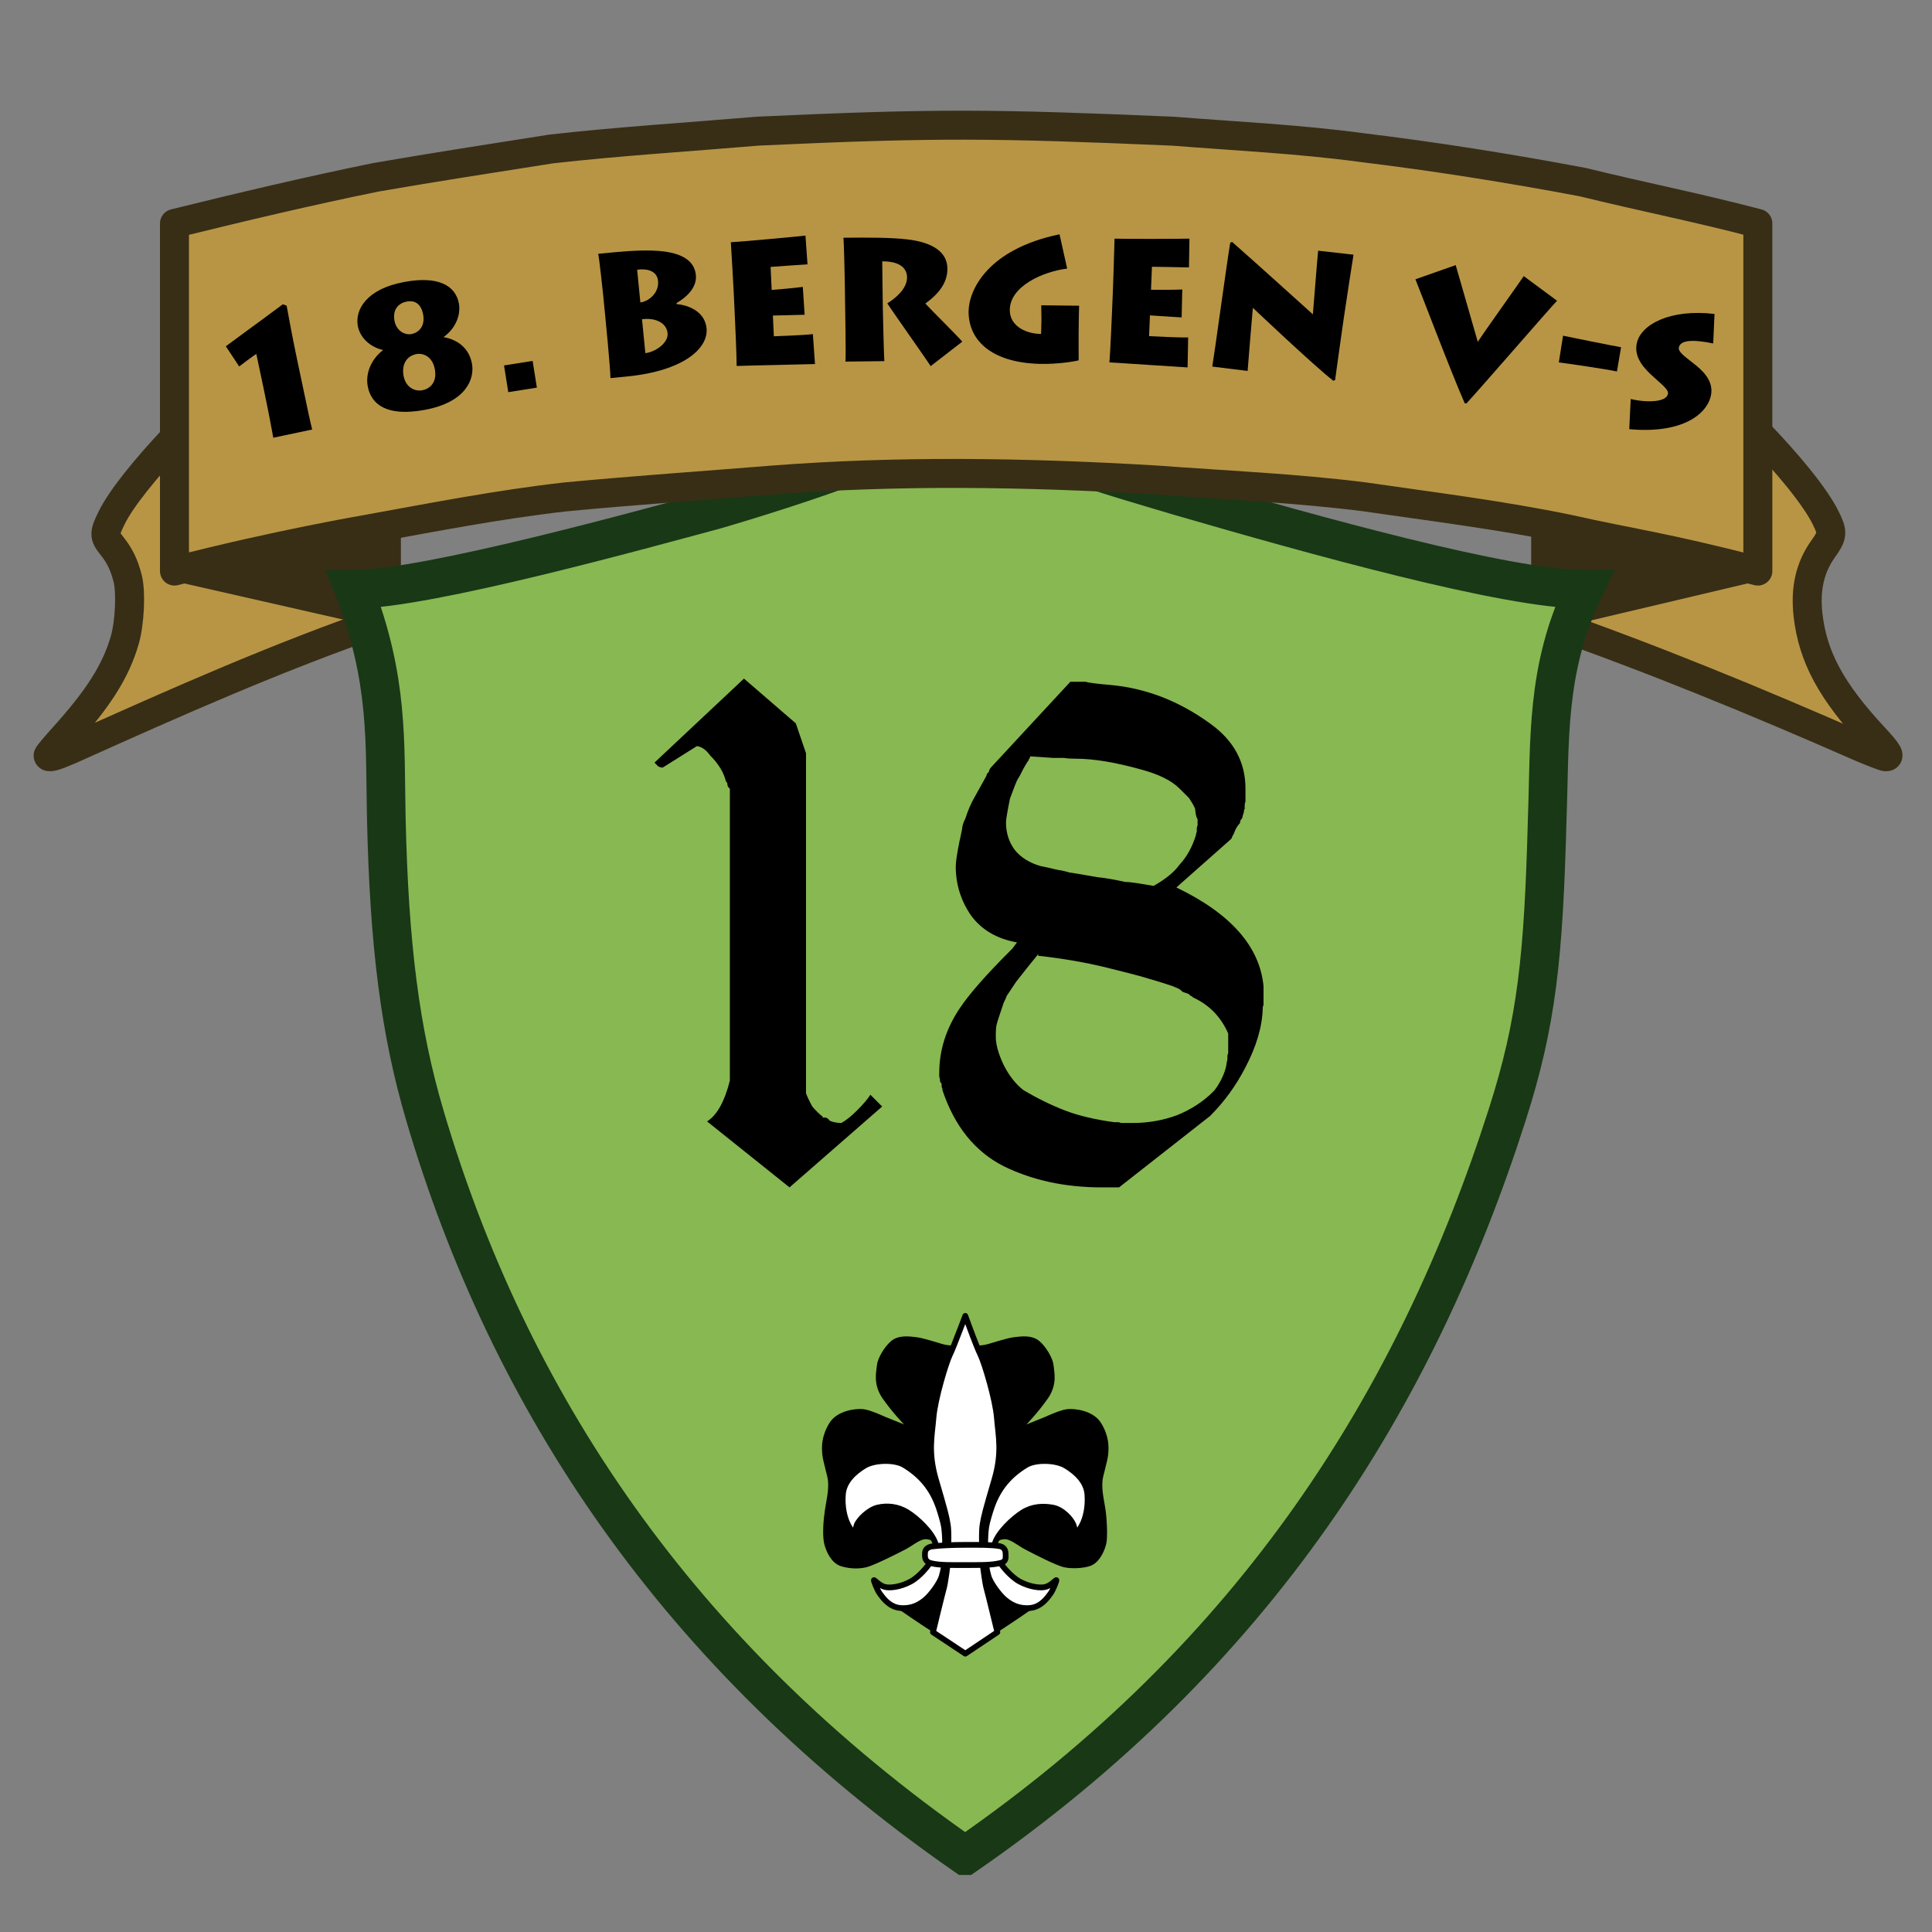<?xml version="1.0" encoding="UTF-8" standalone="no"?>
<!-- Created with Inkscape (http://www.inkscape.org/) -->

<svg
   xmlns:dc="http://purl.org/dc/elements/1.1/"
   xmlns:cc="http://creativecommons.org/ns#"
   xmlns:rdf="http://www.w3.org/1999/02/22-rdf-syntax-ns#"
   xmlns:svg="http://www.w3.org/2000/svg"
   xmlns="http://www.w3.org/2000/svg"
   version="1.0"
   width="354.331"
   height="354.331"
   id="svg2778"
   style="display:inline">
  <rect width="100%" height="100%" fill="#808080" stroke="none"/>
  <defs
     id="defs2781" />
  <path
     d=""
     id="path3742"
     style="fill:#000000" />
  <g
     id="layer10"
     style="display:none">
    <rect
       width="354.331"
       height="354.331"
       x="0"
       y="-2.7814249e-05"
       id="rect4465"
       style="fill:#141c98;fill-opacity:1;fill-rule:nonzero;stroke:none;stroke-width:3.543;marker:none;visibility:visible;display:inline;overflow:visible;enable-background:accumulate" />
  </g>
  <g
     id="layer11"
     style="display:none">
    <rect
       width="354.331"
       height="354.331"
       x="0"
       y="-2.7814249e-05"
       id="rect2702"
       style="fill:#edf0ed;fill-opacity:1;fill-rule:nonzero;stroke:none;stroke-width:3.543;marker:none;visibility:visible;display:inline;overflow:visible;enable-background:accumulate" />
  </g>
  <g
     transform="translate(1069.534,-27.43)"
     id="layer4"
     style="display:inline">
    <path
       d="m -1060.707,165.992 c 0,-0.137 1.243,-1.625 2.762,-3.308 6.481,-7.178 9.621,-12.135 11.283,-17.814 0.918,-3.139 1.19,-8.83 0.543,-11.351 -0.642,-2.501 -1.454,-4.185 -2.86,-5.937 -1.502,-1.871 -1.505,-2.287 -0.038,-5.262 3.382,-6.855 17.738,-22.057 29.499,-31.237 7.207,-5.626 20.849,-13.818 20.849,-13.818 0,0 0,63.78 0,63.78 -19.793,6.786 -38.866,15.288 -58.058,23.921 -2.919,1.25 -3.981,1.524 -3.981,1.027 z m 332.617,-1.433 c -19.053,-8.387 -38.968,-16.569 -57.966,-23.189 0,0 0,-63.776 0,-63.776 0,0 14.17,7.743 19.158,11.474 12.836,9.6 28.289,25.574 32.133,33.217 1.404,2.792 1.367,3.345 -0.382,5.784 -2.426,3.381 -3.336,7.323 -2.797,12.115 0.872,7.752 4.264,14.013 12.221,22.563 2.427,2.607 2.951,3.509 2.024,3.479 -0.252,-0.008 -2.229,-0.758 -4.392,-1.667 z"
       id="path3758"
       style="fill:#b89545;fill-opacity:1;stroke:#382e15;stroke-width:5.315;stroke-linejoin:round;stroke-miterlimit:4;stroke-opacity:1;stroke-dasharray:none;display:inline" />
  </g>
  <g
     id="layer5"
     style="display:inline">
    <path
       d="m 31.89,104.756 c 0,0 0,-63.78 0,-63.78 0,0 38.976,8.858 38.976,8.858 l 0,63.78 c 0,0 -38.976,-8.858 -38.976,-8.858 z m 251.588,9.184 c 0,0 0,-63.776 0,-63.776 0,0 38.913,-9.181 38.913,-9.181 l 0,63.753 c 0,0 -38.913,9.203 -38.913,9.203 z"
       id="path3864"
       style="fill:#382e15;fill-opacity:1;stroke:#382e15;stroke-width:3.543;stroke-linejoin:round;stroke-miterlimit:4;stroke-opacity:1;stroke-dasharray:none;display:inline" />
  </g>
  <g
     transform="translate(1069.534,-27.43)"
     id="layer1"
     style="display:inline">
    <path
       d="m -892.534,367.761 c -52.984,-36.84 -83.703,-83.597 -99.097,-135.813 -4.494,-15.242 -6.539,-31.084 -7.057,-54.576 -0.3,-13.601 0.515,-25.289 -5.944,-41.871 13.496,0 53.792,-11.22 66.2,-14.545 0,0 37.152,-10.618 46.063,-18.292 9.849,7.473 25.945,11.84 39.338,15.837 24.338,7.076 59.901,16.999 74.003,16.999 -7.042,14.669 -6.216,27.654 -6.743,42.002 -0.674,25.481 -1.896,37.384 -7.358,54.445 -16.708,52.183 -46.09,98.973 -99.404,135.813 z"
       id="path2789"
       style="fill:#88b852;fill-opacity:1;stroke:#193816;stroke-width:7.087;stroke-linecap:butt;stroke-linejoin:miter;stroke-miterlimit:4;stroke-opacity:1;stroke-dasharray:none;stroke-dashoffset:0" />
  </g>
  <g
     id="layer6"
     style="opacity:0.686;display:none">
    <path
       d="m -892.534,367.761 c -0.048,-0.132 -1.385,-1.39 -2.972,-2.795 -15.497,-13.728 -31.817,-29.984 -43.547,-43.377 -28.356,-32.374 -45.841,-62.851 -53.707,-93.61 -3.938,-15.398 -5.311,-27.117 -5.928,-50.607 -0.15,-5.697 -0.39,-12.245 -0.533,-14.553 -0.715,-11.488 -2.34,-18.776 -5.658,-25.365 -0.643,-1.278 -0.804,-1.817 -0.565,-1.897 0.184,-0.061 3.461,-0.715 7.283,-1.453 18.927,-3.655 46.067,-9.865 60.702,-13.89 12.2,-3.356 24.822,-7.403 32.252,-10.343 4.934,-1.952 11.51,-5.094 12.403,-5.927 l 0.576,-0.537 0.576,0.537 c 0.894,0.833 7.469,3.974 12.403,5.927 5.959,2.358 16.863,5.947 26.218,8.631 16.998,4.876 44.561,11.32 66.737,15.602 3.822,0.738 7.092,1.389 7.266,1.447 0.213,0.07 -0.105,0.997 -0.96,2.805 -4.073,8.609 -5.173,16.054 -5.783,39.147 -0.674,25.481 -2.396,38.538 -7.354,55.754 -12.026,41.763 -44.085,85.825 -95.826,131.701 -1.442,1.279 -2.753,2.486 -2.913,2.684 -0.339,0.418 -0.548,0.455 -0.67,0.119 z"
       transform="translate(1069.534,-27.43)"
       id="path3339"
       style="opacity:0.699;fill:none;stroke:#0c0000;stroke-width:3.543;stroke-linecap:butt;stroke-linejoin:miter;stroke-miterlimit:4;stroke-opacity:1;stroke-dasharray:3.543, 3.543;stroke-dashoffset:0;display:inline" />
  </g>
  <g
     transform="translate(1069.534,-27.43)"
     id="layer3"
     style="display:inline">
    <path
       d="m -1037.534,68.413 c 11.99,-2.957 24.876,-6.017 36.98,-8.472 10.673,-1.85 21.381,-3.504 32.081,-5.185 12.632,-1.428 25.328,-2.204 37.993,-3.277 32.72,-1.515 43.344,-1.389 76.1,0.013 11.5,0.915 23.075,1.45 34.506,2.995 13.268,1.607 27.164,3.798 40.656,6.354 10.684,2.633 21.44,4.748 32.075,7.572 0,0 0,63.753 0,63.753 -17.762,-4.568 -23.049,-5.071 -34.653,-7.681 -12.405,-2.577 -25.008,-4.118 -37.544,-5.942 -12.71,-1.606 -25.537,-2.138 -38.311,-3.091 -23.997,-1.423 -47.133,-1.761 -70.265,0.025 -12.653,1.029 -25.325,1.884 -37.961,3.09 -12.182,1.376 -24.239,3.729 -36.301,5.918 0,0 -16.88,2.883 -35.357,7.681 0,0 0,-63.753 0,-63.753 z"
       id="path3955"
       style="fill:#b89545;fill-opacity:1;stroke:#382e15;stroke-width:5.315;stroke-linejoin:round;stroke-miterlimit:4;stroke-opacity:1;stroke-dasharray:none;display:inline" />
  </g>
  <g
     transform="translate(1069.534,-27.43)"
     id="layer2"
     style="display:inline">
    <g
       id="text2426"
       style="font-size:144px;font-style:normal;font-variant:normal;font-weight:300;font-stretch:normal;text-align:start;line-height:125%;writing-mode:lr-tb;text-anchor:start;fill:#000000;fill-opacity:1;stroke:none;font-family:Cloister Black;-inkscape-font-specification:Cloister Black Light">
      <path
         d="m -933.087,151.887 9.504,8.208 1.872,5.472 0,62.352 c 0.192,0.576 0.576,1.392 1.152,2.448 0.576,0.672 1.152,1.248 1.728,1.728 l 0.144,0 c -4e-5,0.096 -4e-5,0.192 0,0.288 0.096,1e-5 0.24,1e-5 0.432,0 0.192,1e-5 0.336,0.048 0.432,0.144 0.192,0.096 0.336,0.24 0.432,0.432 0.192,0.096 0.48,0.192 0.864,0.288 0.48,0.096 0.912,0.144 1.296,0.144 0.864,-0.48 1.824,-1.248 2.88,-2.304 1.152,-1.152 1.968,-2.112 2.448,-2.88 l 2.16,2.16 -16.992,14.832 -15.12,-12.096 c 1.824,-1.152 3.216,-3.648 4.176,-7.488 l 0,-53.568 c -0.192,-0.096 -0.336,-0.288 -0.432,-0.576 -2e-5,-0.384 -0.096,-0.624 -0.288,-0.72 -0.384,-1.632 -1.344,-3.216 -2.88,-4.752 -0.768,-1.056 -1.584,-1.632 -2.448,-1.728 l -6.192,3.888 c -0.096,0.096 -0.384,0.048 -0.864,-0.144 l -0.72,-0.72 16.416,-15.408"
         id="path3138" />
      <path
         d="m -873.225,152.463 2.736,0 c 0.672,0.192 2.16,0.384 4.464,0.576 6.624,0.576 12.816,2.976 18.576,7.2 4.224,3.072 6.336,7.008 6.336,11.808 l 0,2.448 c -0.096,0.096 -0.144,0.384 -0.144,0.864 l 0,0.432 c -0.096,0.096 -0.144,0.288 -0.144,0.576 -0.192,0.576 -0.288,0.912 -0.288,1.008 -6e-5,0.096 -0.096,0.24 -0.288,0.432 -0.096,0.192 -0.144,0.384 -0.144,0.576 -0.48,0.48 -0.864,1.152 -1.152,2.016 -0.096,0.096 -0.24,0.384 -0.432,0.864 l -10.08,8.928 c 9.984,4.8 15.312,10.848 15.984,18.144 l 0,3.456 c -0.096,0.096 -0.144,0.288 -0.144,0.576 -0.096,3.36 -1.152,6.96 -3.168,10.8 -1.728,3.36 -3.888,6.336 -6.48,8.928 l -16.704,13.104 -3.168,0 c -6.72,0 -12.72,-1.296 -18,-3.888 -5.28,-2.688 -9.024,-7.344 -11.232,-13.968 l 0,-0.288 c -0.096,-0.096 -0.144,-0.24 -0.144,-0.432 l 0,-0.432 c -0.096,-0.096 -0.192,-0.24 -0.288,-0.432 -1e-5,-0.288 -0.048,-0.576 -0.144,-0.864 l 0,-0.72 c -1e-5,-4.128 1.248,-8.064 3.744,-11.808 1.728,-2.592 4.752,-6.048 9.072,-10.368 l 0.576,-0.576 0.864,-1.152 c -3.744,-0.672 -6.576,-2.352 -8.496,-5.04 -1.824,-2.688 -2.736,-5.664 -2.736,-8.928 -1e-5,-0.768 0.24,-2.352 0.72,-4.752 -10e-6,0.096 0.144,-0.576 0.432,-2.016 -10e-6,-0.096 0.048,-0.384 0.144,-0.864 0.192,-0.576 0.336,-0.912 0.432,-1.008 0.48,-1.536 1.056,-2.88 1.728,-4.032 -2e-5,7e-5 0.72,-1.296 2.16,-3.888 -2e-5,-0.096 0.048,-0.24 0.144,-0.432 l 0.288,-0.288 c 0.096,-0.384 0.24,-0.672 0.432,-0.864 l 14.544,-15.696 m -5.904,49.968 c -0.96,1.152 -2.304,2.832 -4.032,5.04 -0.384,0.576 -0.96,1.44 -1.728,2.592 -0.096,0.288 -0.288,0.72 -0.576,1.296 -0.192,0.576 -0.336,1.008 -0.432,1.296 -0.096,0.288 -0.24,0.72 -0.432,1.296 -0.192,0.576 -0.336,1.056 -0.432,1.44 -0.096,0.384 -0.144,1.104 -0.144,2.16 -2e-5,1.44 0.48,3.168 1.44,5.184 0.96,1.92 2.16,3.456 3.6,4.608 2.592,1.536 5.136,2.784 7.632,3.744 2.496,0.96 5.52,1.68 9.072,2.16 l 0.864,0 c 0.096,0.096 0.336,0.144 0.72,0.144 l 1.728,0 c 2.88,1e-5 5.616,-0.48 8.208,-1.44 2.592,-1.056 4.8,-2.496 6.624,-4.32 0.384,-0.384 0.864,-1.104 1.44,-2.16 0.576,-1.152 0.912,-2.16 1.008,-3.024 -6e-5,-0.096 0.048,-0.336 0.144,-0.72 l 0,-0.576 c -6e-5,-0.192 0.048,-0.384 0.144,-0.576 l 0,-3.6 c -1.344,-3.072 -3.504,-5.28 -6.48,-6.624 -6e-5,-0.096 -0.144,-0.192 -0.432,-0.288 -0.192,-0.192 -0.288,-0.288 -0.288,-0.288 0.096,3e-5 -0.288,-0.144 -1.152,-0.432 -0.288,-0.288 -0.528,-0.48 -0.72,-0.576 -0.192,-0.096 -0.528,-0.24 -1.008,-0.432 -1.344,-0.48 -3.36,-1.104 -6.048,-1.872 -0.672,-0.192 -2.736,-0.72 -6.192,-1.584 -3.936,-0.96 -8.112,-1.68 -12.528,-2.16 l 0,-0.288 m -1.44,-36.288 c -0.096,0.288 -0.192,0.48 -0.288,0.576 l 0,0.144 -0.144,0.144 c -0.192,0.288 -0.48,0.768 -0.864,1.44 -0.096,0.192 -0.24,0.48 -0.432,0.864 -0.192,0.384 -0.384,0.72 -0.576,1.008 -0.192,0.288 -0.672,1.488 -1.44,3.6 -0.48,2.4 -0.72,3.84 -0.72,4.32 -2e-5,1.92 0.528,3.6 1.584,5.04 1.152,1.44 2.784,2.448 4.896,3.024 0.576,0.096 1.44,0.288 2.592,0.576 1.152,0.192 2.016,0.384 2.592,0.576 0.192,5e-5 1.92,0.288 5.184,0.864 1.152,0.096 2.832,0.384 5.04,0.864 0.576,5e-5 1.44,0.096 2.592,0.288 1.152,0.192 2.016,0.336 2.592,0.432 2.208,-1.248 3.792,-2.544 4.752,-3.888 1.344,-1.44 2.352,-3.264 3.024,-5.472 -6e-5,-0.192 0.048,-0.384 0.144,-0.576 l 0,-0.576 c -6e-5,-0.192 0.048,-0.384 0.144,-0.576 l 0,-1.152 c -0.096,-0.096 -0.192,-0.336 -0.288,-0.72 -0.096,-0.48 -0.144,-0.816 -0.144,-1.008 -6e-5,-0.288 -0.384,-1.008 -1.152,-2.16 l -1.728,-1.728 c -1.44,-1.44 -3.744,-2.592 -6.912,-3.456 -4.8,-1.344 -8.832,-2.016 -12.096,-2.016 -0.96,7e-5 -1.68,-0.048 -2.16,-0.144 l -2.016,0 -4.176,-0.288"
         id="path3140" />
    </g>
    <g
       transform="translate(0,-12)"
       id="text3349"
       style="font-size:32px;font-style:normal;font-variant:normal;font-weight:900;font-stretch:normal;text-align:start;line-height:100%;writing-mode:lr-tb;text-anchor:start;fill:#000000;fill-opacity:1;stroke:none;display:inline;font-family:Lithos Pro;-inkscape-font-specification:Lithos Pro Heavy">
      <path
         d="m -1012.274,118.206 c -0.267,-0.957 -0.862,-3.775 -1.812,-8.284 l -1.01,-4.791 c -0.891,-4.227 -1.578,-8.105 -1.871,-9.646 l -0.706,-0.244 c -4.21,3.144 -9.629,7.067 -10.444,7.697 l 2.449,3.702 c 0.959,-0.725 2.31,-1.763 3.145,-2.299 l 1.347,6.388 c 0.885,4.196 1.623,8.161 1.763,8.981 l 7.139,-1.506"
         id="path3113"
         style="line-height:100%;fill:#000000;font-family:Lithos Pro;-inkscape-font-specification:Lithos Pro Heavy" />
      <path
         d="m -994.916,94.736 c 1.038,-0.195 2.542,0.011 2.985,2.37 0.419,2.233 -0.899,3.36 -2.126,3.59 -1.289,0.242 -2.792,-0.648 -3.122,-2.409 -0.372,-1.981 0.596,-3.238 2.263,-3.551 m 3.339,19.853 c 7.517,-1.412 9.129,-5.655 8.597,-8.485 -0.484,-2.579 -2.309,-4.32 -5.209,-4.85 2.494,-1.803 3.152,-4.369 2.809,-6.193 -0.632,-3.365 -3.945,-5.055 -10.015,-3.914 -6.956,1.274 -9.066,5.122 -8.511,8.078 0.39,2.076 2.152,3.829 4.637,4.404 -2.109,1.601 -3.281,4.198 -2.821,6.651 0.62,3.302 3.467,5.633 10.512,4.309 m -0.51,-3.583 c -1.289,0.242 -3.014,-0.443 -3.427,-2.645 -0.372,-1.981 0.457,-3.635 2.375,-3.995 1.227,-0.23 2.919,0.461 3.351,2.757 0.479,2.547 -1.009,3.641 -2.299,3.883"
         id="path3115"
         style="line-height:100%;fill:#000000;font-family:Lithos Pro;-inkscape-font-specification:Lithos Pro Heavy" />
      <path
         d="m -976.316,111.352 5.246,-0.832 -0.777,-4.899 -5.246,0.832 0.777,4.899"
         id="path3117"
         style="line-height:100%;fill:#000000;font-family:Lithos Pro;-inkscape-font-specification:Lithos Pro Heavy" />
      <path
         d="m -958.592,96.786 c 0.06,0.605 1.007,10.223 1.02,11.99 l 3.025,-0.298 c 10.509,-1.035 14.951,-5.234 14.597,-8.833 -0.301,-3.057 -3.248,-4.246 -5.486,-4.444 l -0.019,-0.191 c 3.222,-1.893 3.664,-3.93 3.548,-5.108 -0.176,-1.783 -1.328,-4.339 -8.033,-4.514 -2.837,-0.074 -5.26,0.132 -9.878,0.587 0.161,0.659 0.783,6.322 0.877,7.277 l 0.348,3.535 m 6.806,1.195 c 2.188,-0.312 4.486,0.491 4.69,2.561 0.179,1.815 -2.326,3.477 -4.078,3.649 l -0.612,-6.21 m -0.894,-9.076 c 1.296,-0.224 3.627,-0.068 3.834,2.034 0.229,2.325 -1.875,3.818 -3.244,3.953 l -0.59,-5.987"
         id="path3119"
         style="line-height:100%;fill:#000000;font-family:Lithos Pro;-inkscape-font-specification:Lithos Pro Heavy" />
      <path
         d="m -920.45,100.706 c -1.496,0.198 -6.326,0.361 -7.157,0.4 l -0.179,-3.804 c 0.703,-0.033 4.961,-0.105 5.824,-0.145 l -0.336,-5.11 c -1.4,0.194 -5.069,0.526 -5.708,0.556 l -0.198,-4.219 c 0.575,-0.027 5.586,-0.422 6.769,-0.478 l -0.375,-5.268 c -1.178,0.151 -11.896,1.135 -13.686,1.219 0.075,0.925 0.501,8.626 0.525,9.137 l 0.201,4.283 c 0.035,0.735 0.356,7.576 0.339,9.274 1.662,-0.078 13.216,-0.3 14.367,-0.354 l -0.386,-5.492"
         id="path3121"
         style="line-height:100%;fill:#000000;font-family:Lithos Pro;-inkscape-font-specification:Lithos Pro Heavy" />
      <path
         d="m -907.73,87.361 c 3.456,-0.011 4.53,1.416 4.549,2.92 0.027,2.144 -2.223,3.932 -3.621,4.781 0.881,1.397 7.201,10.311 7.952,11.518 l 5.801,-4.489 c -0.845,-1.014 -5.802,-5.912 -6.776,-6.988 2.474,-1.791 4.081,-3.827 4.048,-6.451 -0.037,-2.944 -2.62,-4.768 -7.363,-5.317 -2.885,-0.348 -7.333,-0.357 -11.717,-0.302 0.104,0.607 0.254,7.549 0.266,8.509 l 0.033,2.624 c 0.008,0.672 0.199,10.814 0.08,11.584 l 7.135,-0.089 c -0.07,-0.479 -0.267,-8.573 -0.282,-9.789 l -0.106,-8.511"
         id="path3123"
         style="line-height:100%;fill:#000000;font-family:Lithos Pro;-inkscape-font-specification:Lithos Pro Heavy" />
      <path
         d="m -871.687,98.442 c 0.011,-0.96 0.02,-1.696 0.066,-2.943 l -6.944,-0.08 c -0.01,0.896 0.044,1.761 0.033,2.689 l -0.062,2.559 c -2.433,0.036 -5.778,-1.251 -5.741,-4.419 0.051,-4.384 6.194,-7.033 10.52,-7.559 l -1.399,-6.289 c -13.152,2.728 -16.631,10.208 -16.676,14.112 -0.058,5.024 3.795,9.421 13.105,9.656 3.263,0.07 6.277,-0.439 7.08,-0.654 0.008,-0.672 -0.023,-3.521 -0.009,-4.736 l 0.027,-2.336"
         id="path3125"
         style="line-height:100%;fill:#000000;font-family:Lithos Pro;-inkscape-font-specification:Lithos Pro Heavy" />
      <path
         d="m -851.627,101.313 c -1.508,0.065 -6.333,-0.199 -7.164,-0.234 l 0.158,-3.805 c 0.703,0.029 4.95,0.334 5.814,0.37 l 0.117,-5.12 c -1.412,0.069 -5.096,0.076 -5.735,0.05 l 0.175,-4.22 c 0.576,0.024 5.602,0.073 6.785,0.122 l 0.091,-5.281 c -1.187,0.047 -11.95,0.08 -13.74,0.005 -0.007,0.929 -0.263,8.637 -0.284,9.148 l -0.178,4.284 c -0.031,0.735 -0.315,7.577 -0.481,9.268 1.663,0.069 13.191,0.869 14.342,0.916 l 0.101,-5.505"
         id="path3127"
         style="line-height:100%;fill:#000000;font-family:Lithos Pro;-inkscape-font-specification:Lithos Pro Heavy" />
      <path
         d="m -840.716,107.459 c 0.061,-1.055 0.842,-10.27 0.958,-11.577 0.444,0.425 11.147,10.557 14.752,13.381 l 0.333,-0.131 c 0.279,-2.063 0.901,-6.57 1.564,-11.17 0.698,-4.629 1.404,-9.353 1.815,-11.822 l -6.489,-0.733 c -0.153,1.368 -0.811,9.919 -0.966,11.672 -1.042,-0.927 -10.591,-9.576 -14.825,-13.291 l -0.336,0.163 c -0.693,4.211 -2.899,20.464 -3.29,22.711 l 6.483,0.797"
         id="path3129"
         style="line-height:100%;fill:#000000;font-family:Lithos Pro;-inkscape-font-specification:Lithos Pro Heavy" />
      <path
         d="m -790.079,90.067 c -0.605,0.94 -7.135,10.064 -8.429,12.059 -0.638,-2.275 -3.615,-12.544 -4.049,-14.073 l -7.389,2.6 c 0.772,1.843 6.569,17.138 9.039,22.723 l 0.316,0.051 c 2.987,-3.245 15.141,-17.296 16.622,-18.84 l -6.11,-4.519"
         id="path3131"
         style="line-height:100%;fill:#000000;font-family:Lithos Pro;-inkscape-font-specification:Lithos Pro Heavy" />
      <path
         d="m -783.647,105.901 c 1.212,0.135 8.915,1.259 10.662,1.66 l 0.758,-4.449 c -1.829,-0.319 -9.044,-1.773 -10.641,-2.112 l -0.78,4.901"
         id="path3133"
         style="line-height:100%;fill:#000000;font-family:Lithos Pro;-inkscape-font-specification:Lithos Pro Heavy" />
      <path
         d="m -770.728,118.14 c 9.752,0.886 14.268,-2.75 14.985,-6.197 0.587,-2.82 -1.814,-4.79 -3.305,-5.95 -1.828,-1.426 -2.732,-2.105 -2.576,-2.857 0.267,-1.284 2.378,-1.532 6.294,-0.717 l 0.243,-5.408 c -8.07,-0.96 -13.533,1.89 -14.263,5.399 -0.548,2.632 1.413,4.674 3.152,6.213 2.238,1.969 2.692,2.456 2.562,3.083 -0.306,1.472 -3.803,1.627 -6.823,0.901 l -0.269,5.533"
         id="path3135"
         style="line-height:100%;fill:#000000;font-family:Lithos Pro;-inkscape-font-specification:Lithos Pro Heavy" />
    </g>
    <path
       d="m -1037.645,123.654 c 68.085,-14.894 89.421,-18.085 145.276,-18.085 56.795,0 87.297,4.255 145.276,17.021"
       id="path3355"
       style="fill:none;stroke:none" />
  </g>
  <g
     id="layer8"
     style="display:inline">
    <g
       transform="matrix(1.33,0,0,1.33,-11.769,96.708)"
       id="g2604">
      <g
         id="g2606">
        <path
           d="m 141.942,155.332 -4.426,-2.957 c 0,0 -2.55,-1.656 -4.496,-3.02 -0.975,-0.684 -1.824,-1.295 -2.188,-1.578 -1.081,-0.852 -1.457,-2.602 -1.457,-2.602 0.104,0 0.727,0.727 1.451,0.936 0.727,0.207 2.201,0.021 3.596,-0.727 1.312,-0.705 2.455,-2.282 2.455,-2.282 0,0 0.57,-0.833 0.709,-1.211 0.137,-0.38 0.275,-1.429 0.104,-1.728 -0.147,-0.258 -0.277,-0.556 -1.106,-0.624 -0.831,-0.068 -1.901,0.9 -2.905,1.417 -1.001,0.521 -4.314,2.203 -5.391,2.456 -1.175,0.277 -2.52,0.162 -3.527,-0.172 -1.244,-0.417 -1.975,-1.932 -2.246,-3.042 -0.328,-1.35 -0.069,-3.664 0.104,-4.805 0.172,-1.143 0.519,-2.489 0.413,-3.873 -0.054,-0.723 -0.69,-2.627 -0.794,-3.698 -0.104,-1.07 -0.104,-2.522 0.969,-4.285 1.07,-1.763 3.664,-2.041 4.665,-1.937 1.004,0.104 2.973,1.036 2.973,1.036 l 2.662,1.073 c 0,0 -1.555,-1.589 -2.938,-3.561 -1.383,-1.969 -0.865,-3.734 -0.796,-4.598 0.069,-0.865 0.938,-2.453 1.937,-3.318 1.037,-0.898 2.592,-0.657 3.491,-0.554 0.899,0.104 2.729,0.69 3.56,0.935 0.831,0.242 1.453,0.206 1.453,0.206 l 3.474,0 c 0,0 0.622,0.036 1.452,-0.206 0.83,-0.244 2.66,-0.83 3.559,-0.935 0.9,-0.104 2.456,-0.345 3.492,0.554 0.998,0.865 1.867,2.453 1.937,3.318 0.069,0.863 0.589,2.629 -0.796,4.598 -1.383,1.972 -2.938,3.561 -2.938,3.561 l 2.662,-1.073 c 0,0 1.972,-0.933 2.974,-1.036 1.002,-0.104 3.595,0.174 4.666,1.937 1.072,1.763 1.072,3.215 0.968,4.285 -0.104,1.071 -0.741,2.976 -0.794,3.698 -0.105,1.384 0.241,2.73 0.414,3.873 0.173,1.141 0.346,3.836 0.104,4.805 -0.344,1.375 -1.141,2.679 -2.246,3.042 -1.008,0.33 -2.531,0.381 -3.526,0.172 -1.159,-0.243 -4.392,-1.935 -5.392,-2.456 -1.004,-0.517 -2.074,-1.485 -2.905,-1.417 -0.829,0.068 -0.958,0.366 -1.106,0.624 -0.172,0.299 -0.033,1.348 0.105,1.728 0.137,0.378 0.707,1.211 0.707,1.211 0,0 1.143,1.577 2.455,2.282 1.395,0.748 2.867,0.934 3.595,0.727 0.726,-0.209 1.348,-0.936 1.451,-0.936 0,0 -0.374,1.75 -1.458,2.602 -0.361,0.283 -1.211,0.895 -2.186,1.578 -1.946,1.363 -4.496,3.02 -4.496,3.02 l -4.426,2.957 -0.018,0 0,0 z"
           id="path2608" />
        <path
           d="m 144.812,142.893 c 0,0 0.103,0.935 0.362,1.798 0.253,0.846 1.417,2.488 2.247,3.18 0.83,0.692 1.9,1.291 3.456,1.152 1.556,-0.139 2.415,-1.441 2.8,-1.949 0.369,-0.482 0.934,-1.9 0.83,-1.9 -0.104,0 -0.726,0.727 -1.452,0.934 -0.726,0.207 -2.201,0.023 -3.595,-0.725 -1.311,-0.705 -2.454,-2.28 -2.454,-2.28 0,0 -0.308,-0.461 -0.605,-1.022 -0.604,-1.141 -0.362,-1.986 -0.362,-1.986 0.483,-1.486 2.453,-3.391 3.836,-4.252 1.384,-0.866 2.829,-0.889 4.096,-0.674 1.367,0.228 2.611,1.59 2.922,2.436 0.279,0.76 0.07,1.521 0.07,1.521 0,0 0.69,-0.727 1.141,-1.626 0.447,-0.898 0.828,-2.351 0.691,-4.147 -0.14,-1.797 -1.557,-3.077 -2.974,-3.94 -1.37,-0.833 -4.178,-0.893 -5.479,-0.104 -2.282,1.384 -3.854,3.198 -4.771,5.879 -0.211,0.618 -0.64,2.022 -0.727,2.644 -0.178,1.278 -0.139,2.486 -0.139,2.486 l 0.107,2.575 z"
           id="path2610"
           style="fill:#ffffff;stroke:#000000;stroke-width:0.791" />
        <path
           d="m 139.062,142.893 c 0,0 -0.104,0.935 -0.365,1.798 -0.251,0.846 -1.416,2.488 -2.244,3.18 -0.831,0.691 -1.902,1.291 -3.458,1.152 -1.556,-0.139 -2.415,-1.441 -2.8,-1.949 -0.368,-0.482 -0.934,-1.9 -0.828,-1.9 0.103,0 0.725,0.727 1.451,0.934 0.725,0.207 2.2,0.023 3.595,-0.725 1.311,-0.705 2.454,-2.28 2.454,-2.28 0,0 0.308,-0.461 0.604,-1.022 0.606,-1.141 0.365,-1.986 0.365,-1.986 -0.485,-1.486 -2.455,-3.391 -3.838,-4.252 -1.384,-0.866 -2.841,-0.956 -4.096,-0.674 -1.238,0.275 -2.645,1.669 -2.922,2.436 -0.274,0.761 -0.068,1.521 -0.068,1.521 0,0 -0.691,-0.727 -1.142,-1.626 -0.448,-0.898 -0.83,-2.351 -0.691,-4.147 0.14,-1.797 1.556,-3.077 2.973,-3.94 1.37,-0.833 4.179,-0.893 5.479,-0.104 2.281,1.384 3.854,3.198 4.771,5.879 0.211,0.618 0.639,2.022 0.724,2.644 0.179,1.278 0.14,2.486 0.14,2.486 l -0.104,2.575 z"
           id="path2612"
           style="fill:#ffffff;stroke:#000000;stroke-width:0.791" />
        <path
           d="m 141.958,155.32 -4.459,-2.957 c 0,0 1.291,-5.346 1.498,-6.059 0.209,-0.715 0.507,-3.136 0.507,-3.136 l 0.116,-2.834 c 0,0 0.068,-1.835 -0.07,-2.741 -0.184,-1.222 -0.414,-2.074 -1.636,-6.245 -1.119,-3.827 -0.553,-6.014 -0.345,-8.572 0.207,-2.558 1.729,-7.606 2.281,-8.711 0.143,-0.286 0.35,-0.776 0.578,-1.352 0.658,-1.649 1.529,-3.973 1.529,-3.973 0,0 0.839,2.323 1.496,3.973 0.229,0.575 0.436,1.065 0.578,1.352 0.555,1.104 2.074,6.153 2.283,8.711 0.206,2.559 0.773,4.745 -0.346,8.572 -1.222,4.171 -1.453,5.023 -1.637,6.245 -0.137,0.906 -0.069,2.741 -0.069,2.741 l 0.114,2.834 c 0,0 0.301,2.421 0.508,3.136 0.205,0.713 1.498,6.059 1.498,6.059 l -4.424,2.957 z"
           id="path2614"
           style="fill:#ffffff;stroke:#000000;stroke-width:0.791;stroke-linecap:round;stroke-linejoin:round" />
        <path
           d="m 141.958,143.103 c 1.742,0 3.595,0.029 4.736,-0.26 0.917,-0.157 0.83,-0.691 0.83,-1.134 0,-0.441 -0.052,-1.062 -0.83,-1.218 -1.244,-0.208 -2.942,-0.175 -4.684,-0.175 -1.74,0 -3.543,0.071 -4.72,0.226 -0.897,0.21 -0.897,0.726 -0.897,1.167 0,0.442 0.07,0.977 0.897,1.151 1.143,0.288 2.928,0.243 4.668,0.243 z"
           id="path2616"
           style="fill:#ffffff;stroke:#000000;stroke-width:0.791;stroke-linecap:round;stroke-linejoin:round" />
      </g>
    </g>
  </g>
</svg>
